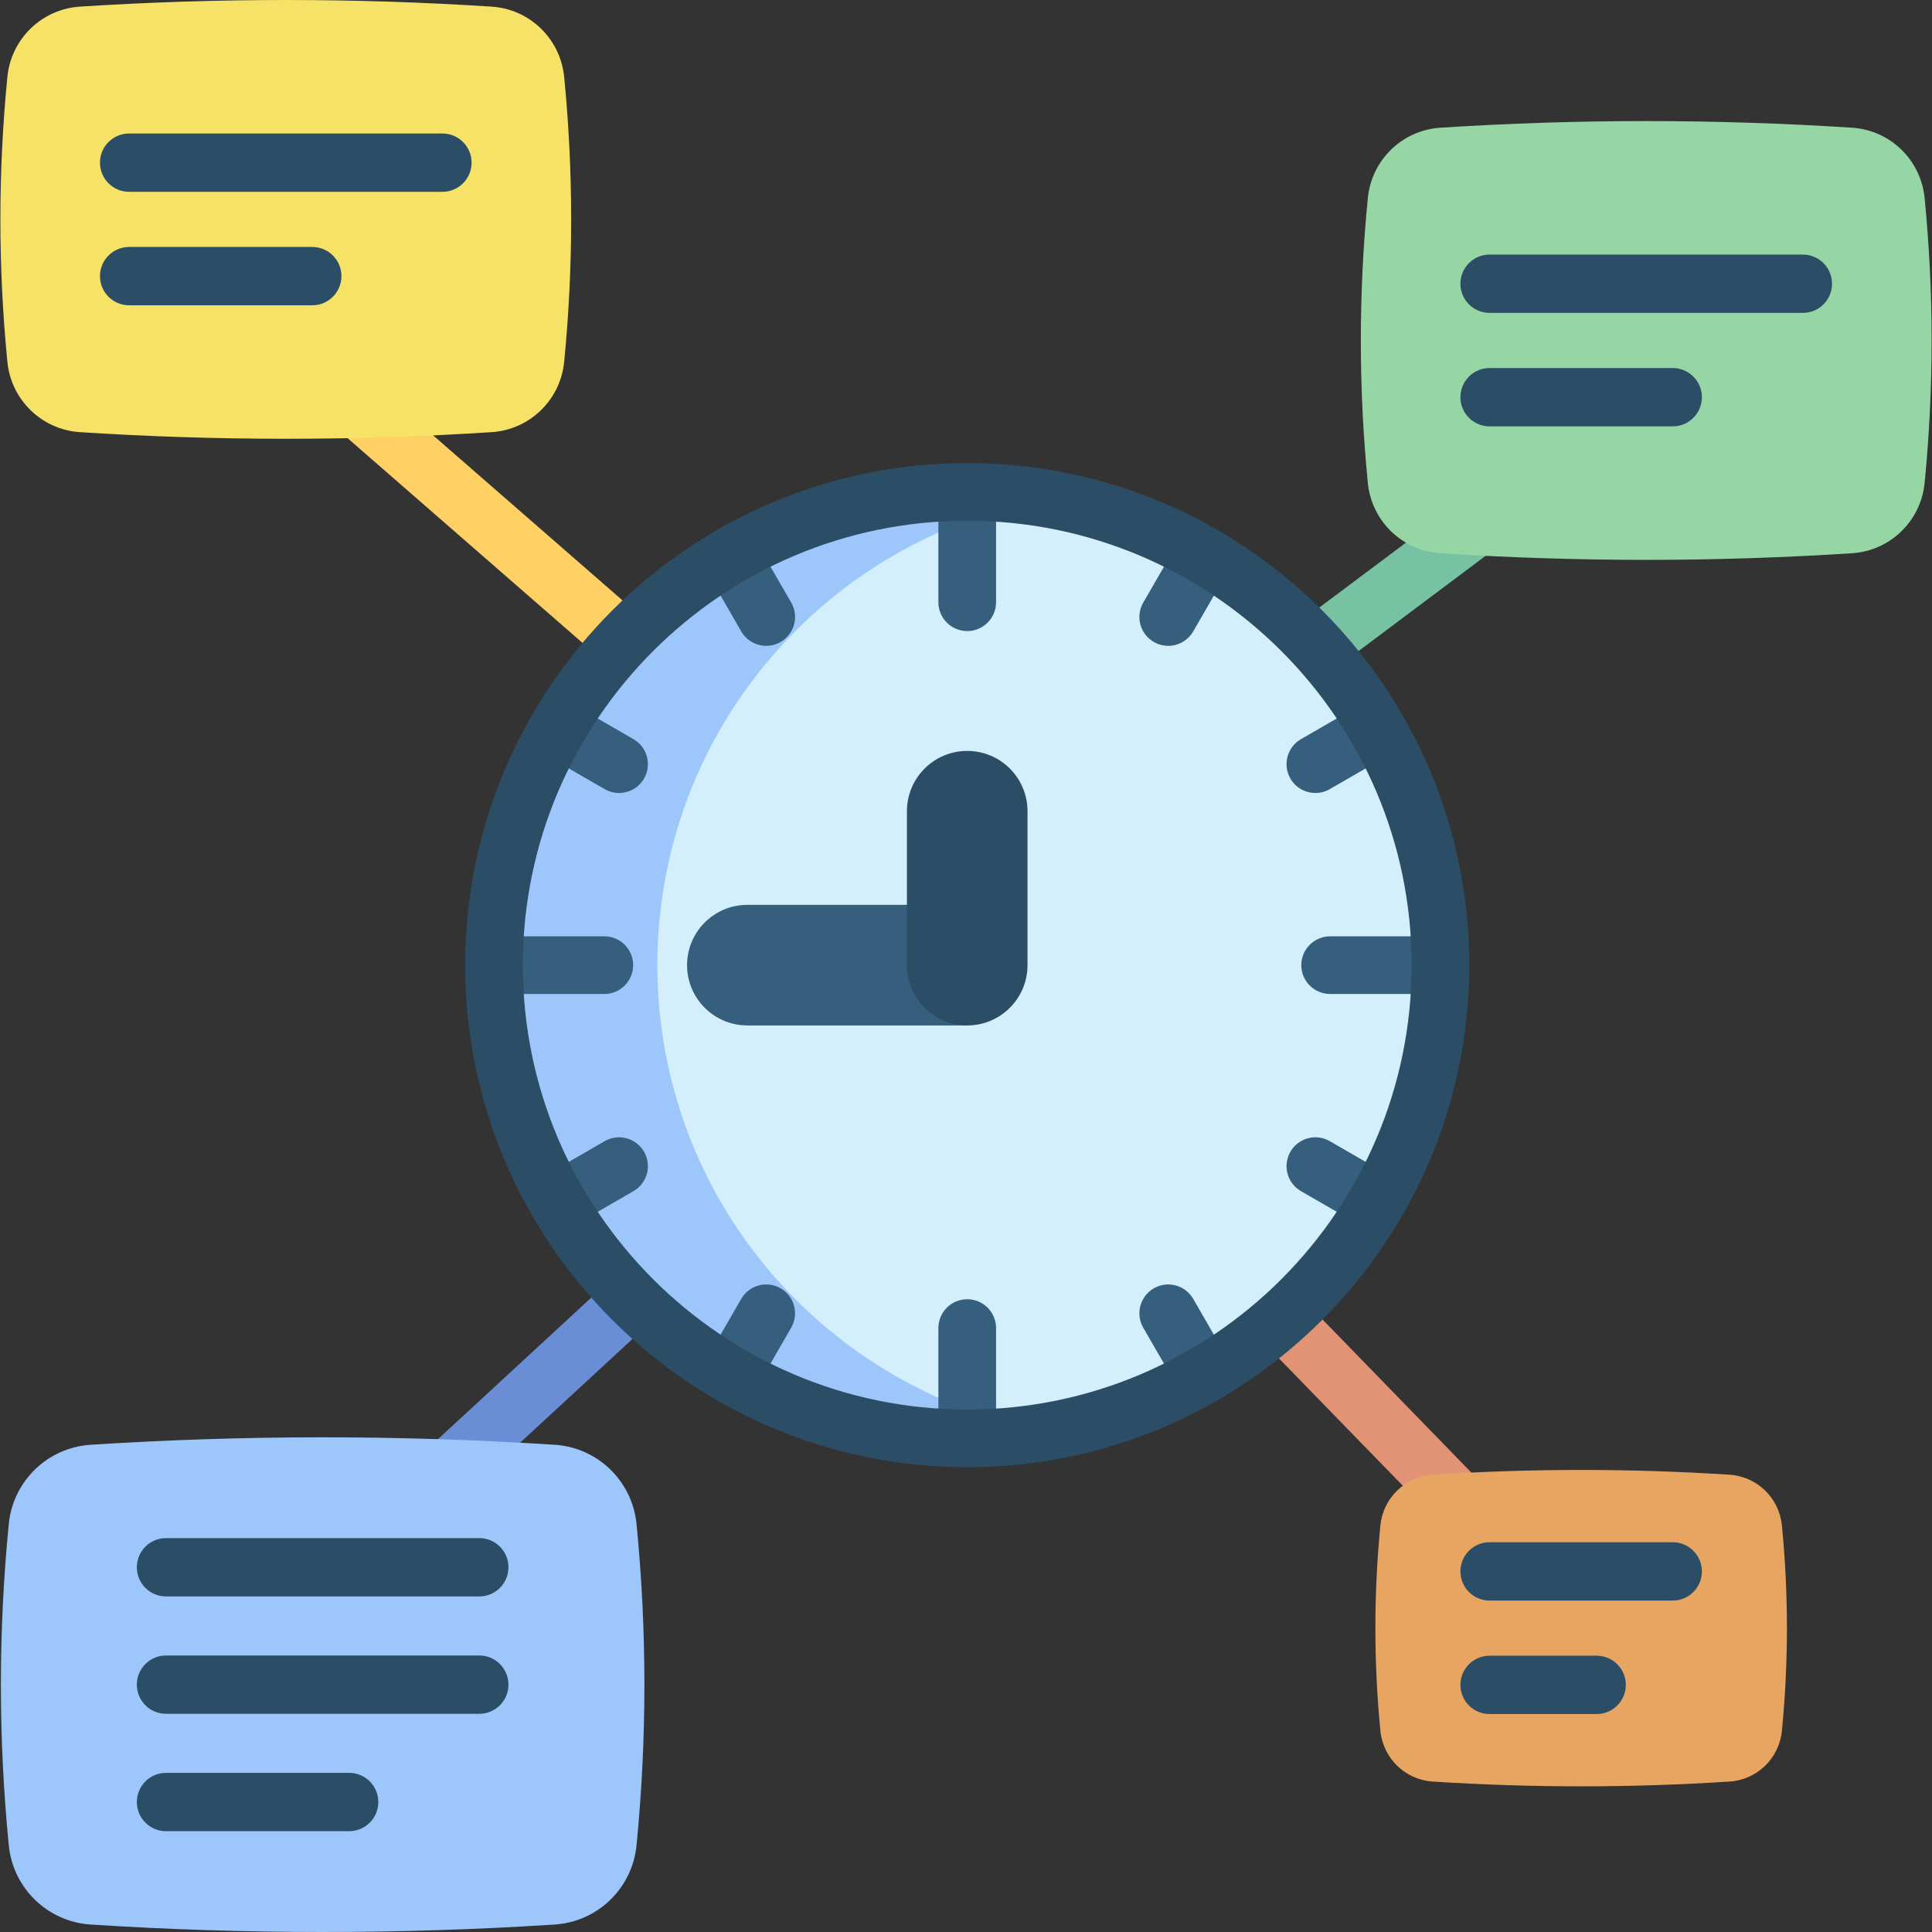 <svg id="Capa_1" enable-background="new 0 0 512 512" height="512" viewBox="0 0 512 512" width="512" xmlns="http://www.w3.org/2000/svg"><rect x="0" y="0" width="512" height="512" fill="#333333" stroke="none"/><g><path d="m322.9 198.425c-2.351 0-4.674-1.069-6.191-3.095-2.56-3.416-1.865-8.26 1.551-10.82l85.458-64.025c3.416-2.559 8.261-1.865 10.82 1.551 2.56 3.416 1.865 8.26-1.551 10.82l-85.458 64.025c-1.391 1.041-3.017 1.544-4.629 1.544z" fill="#78c2a4"/><path d="m110.76 404.54c-2.082 0-4.157-.836-5.681-2.486-2.895-3.136-2.7-8.026.436-10.922l72.518-66.951c3.138-2.895 8.027-2.7 10.922.436s2.7 8.026-.436 10.922l-72.518 66.951c-1.487 1.372-3.366 2.05-5.241 2.05z" fill="#698ed5"/><path d="m183.214 192.993c-1.801 0-3.611-.626-5.075-1.902l-97.71-85.151c-3.217-2.805-3.554-7.687-.749-10.905 2.803-3.218 7.685-3.554 10.905-.749l97.71 85.151c3.217 2.804 3.554 7.687.749 10.905-1.529 1.754-3.674 2.651-5.83 2.651z" fill="#ffd064"/><path d="m394.756 414.031c-2.015 0-4.026-.782-5.542-2.341l-69.725-71.702c-2.976-3.06-2.907-7.953.153-10.929s7.953-2.907 10.929.153l69.725 71.702c2.976 3.06 2.907 7.953-.153 10.929-1.501 1.461-3.445 2.188-5.387 2.188z" fill="#e29375"/><g><path d="m130.267 114.527c-36.356 2.339-72.712 2.339-109.068 0-10.131-.652-18.256-8.542-19.246-18.645-2.466-25.161-2.466-50.322 0-75.483.99-10.103 9.116-17.993 19.246-18.645 36.356-2.339 72.712-2.339 109.068 0 10.131.652 18.256 8.542 19.246 18.645 2.466 25.161 2.466 50.322 0 75.484-.99 10.103-9.116 17.993-19.246 18.644z" fill="#f6e266"/><g fill="#2b4d66"><path d="m117.245 50.834h-83.023c-4.269 0-7.729-3.46-7.729-7.729s3.46-7.729 7.729-7.729h83.023c4.269 0 7.729 3.46 7.729 7.729s-3.46 7.729-7.729 7.729z"/><path d="m82.754 80.905h-48.532c-4.269 0-7.729-3.46-7.729-7.729s3.46-7.729 7.729-7.729h48.533c4.269 0 7.729 3.46 7.729 7.729-.001 4.269-3.461 7.729-7.73 7.729z"/></g></g><g><path d="m490.801 146.615c-36.356 2.339-72.712 2.339-109.068 0-10.131-.652-18.256-8.542-19.246-18.645-2.466-25.161-2.466-50.322 0-75.483.99-10.103 9.116-17.993 19.246-18.645 36.356-2.339 72.712-2.339 109.068 0 10.131.652 18.256 8.542 19.246 18.645 2.466 25.161 2.466 50.322 0 75.484-.99 10.102-9.116 17.993-19.246 18.644z" fill="#95d6a4"/><g fill="#2b4d66"><path d="m477.778 82.922h-83.023c-4.269 0-7.729-3.46-7.729-7.729s3.46-7.729 7.729-7.729h83.023c4.269 0 7.729 3.46 7.729 7.729 0 4.268-3.46 7.729-7.729 7.729z"/><path d="m443.289 112.993h-48.534c-4.269 0-7.729-3.46-7.729-7.729s3.46-7.729 7.729-7.729h48.534c4.269 0 7.729 3.46 7.729 7.729s-3.46 7.729-7.729 7.729z"/></g></g><g><path d="m458.344 472.133c-26.215 1.686-52.43 1.686-78.645 0-7.305-.47-13.164-6.159-13.878-13.444-1.778-18.143-1.778-36.286 0-54.429.714-7.285 6.573-12.974 13.878-13.444 26.215-1.686 52.43-1.686 78.645 0 7.305.47 13.164 6.159 13.878 13.444 1.778 18.143 1.778 36.286 0 54.429-.714 7.284-6.573 12.974-13.878 13.444z" fill="#e7a561"/><g fill="#2b4d66"><path d="m443.289 424.167h-48.534c-4.269 0-7.729-3.46-7.729-7.729s3.46-7.729 7.729-7.729h48.534c4.269 0 7.729 3.46 7.729 7.729s-3.46 7.729-7.729 7.729z"/><path d="m423.126 454.239h-28.371c-4.269 0-7.729-3.46-7.729-7.729s3.46-7.729 7.729-7.729h28.371c4.269 0 7.729 3.46 7.729 7.729 0 4.268-3.46 7.729-7.729 7.729z"/></g></g><g><path d="m146.991 510.022c-40.99 2.637-81.979 2.637-122.969 0-11.422-.735-20.583-9.631-21.699-21.021-2.78-28.368-2.78-56.736 0-85.104 1.116-11.391 10.278-20.287 21.699-21.021 40.99-2.637 81.979-2.637 122.969 0 11.422.735 20.583 9.63 21.699 21.021 2.78 28.368 2.78 56.736 0 85.104-1.116 11.391-10.277 20.287-21.699 21.021z" fill="#9dc6fb"/><g fill="#2b4d66"><path d="m127.019 454.178h-83.024c-4.269 0-7.729-3.46-7.729-7.729s3.46-7.729 7.729-7.729h83.024c4.269 0 7.729 3.46 7.729 7.729 0 4.268-3.46 7.729-7.729 7.729z"/><path d="m127.019 423.072h-83.024c-4.269 0-7.729-3.46-7.729-7.729s3.46-7.729 7.729-7.729h83.024c4.269 0 7.729 3.46 7.729 7.729s-3.46 7.729-7.729 7.729z"/><path d="m92.528 485.284h-48.533c-4.269 0-7.729-3.46-7.729-7.729s3.46-7.729 7.729-7.729h48.534c4.269 0 7.729 3.46 7.729 7.729-.001 4.268-3.461 7.729-7.73 7.729z"/></g></g><g><circle cx="256.324" cy="255.773" fill="#d3effb" r="125.414"/><path d="m278.238 379.37c-6.945 1.204-14.092 1.821-21.377 1.821-69.265 0-125.418-56.153-125.418-125.418s56.153-125.418 125.418-125.418c7.285 0 14.432.618 21.377 1.821-59.072 10.14-104.031 61.617-104.031 123.597s44.959 113.457 104.031 123.597z" fill="#9dc6fb"/><path d="m256.324 271.75h-58.267c-8.824 0-15.977-7.153-15.977-15.977s7.153-15.977 15.977-15.977h58.267c8.824 0 0 7.153 0 15.977z" fill="#365e7d"/><path d="m256.324 271.75c-8.824 0-15.977-7.153-15.977-15.977v-40.796c0-8.824 7.153-15.977 15.977-15.977s15.977 7.153 15.977 15.977v40.796c0 8.824-7.153 15.977-15.977 15.977z" fill="#2b4d66"/><g fill="#365e7d"><g><path d="m256.325 167.238c-4.221 0-7.642-3.422-7.642-7.642v-25.282c0-4.221 3.421-7.642 7.642-7.642s7.642 3.422 7.642 7.642v25.282c0 4.22-3.421 7.642-7.642 7.642z"/><path d="m256.325 384.876c-4.221 0-7.642-3.422-7.642-7.642v-25.283c0-4.221 3.421-7.642 7.642-7.642s7.642 3.422 7.642 7.642v25.283c0 4.221-3.421 7.642-7.642 7.642z"/></g><g><path d="m377.785 263.416h-25.283c-4.221 0-7.642-3.422-7.642-7.642 0-4.221 3.421-7.642 7.642-7.642h25.283c4.221 0 7.642 3.422 7.642 7.642s-3.421 7.642-7.642 7.642z"/><path d="m160.147 263.416h-25.283c-4.221 0-7.642-3.422-7.642-7.642 0-4.221 3.422-7.642 7.642-7.642h25.283c4.221 0 7.642 3.422 7.642 7.642s-3.421 7.642-7.642 7.642z"/></g><g><path d="m348.595 210.148c-2.641 0-5.21-1.371-6.625-3.823-2.111-3.655-.858-8.329 2.797-10.44l12.924-7.462c3.653-2.11 8.33-.858 10.44 2.798 2.111 3.655.858 8.329-2.797 10.44l-12.924 7.462c-1.204.695-2.518 1.025-3.815 1.025z"/><path d="m151.144 324.147c-2.641 0-5.209-1.371-6.625-3.822-2.111-3.655-.858-8.329 2.797-10.44l12.923-7.462c3.654-2.11 8.328-.859 10.44 2.797 2.111 3.655.858 8.329-2.797 10.44l-12.923 7.462c-1.204.695-2.519 1.025-3.815 1.025z"/></g><g><path d="m309.586 171.153c-1.297 0-2.611-.33-3.814-1.025-3.655-2.111-4.908-6.785-2.797-10.44l7.462-12.924c2.111-3.656 6.785-4.907 10.44-2.797 3.655 2.111 4.908 6.785 2.797 10.44l-7.462 12.924c-1.417 2.451-3.985 3.822-6.626 3.822z"/><path d="m195.587 368.605c-1.297 0-2.61-.33-3.814-1.025-3.655-2.11-4.908-6.784-2.797-10.44l7.461-12.924c2.11-3.656 6.783-4.909 10.44-2.797 3.655 2.11 4.908 6.784 2.797 10.44l-7.461 12.924c-1.415 2.451-3.985 3.822-6.626 3.822z"/></g><g><path d="m203.063 171.153c-2.641 0-5.21-1.371-6.625-3.823l-7.461-12.924c-2.111-3.655-.858-8.329 2.797-10.44 3.654-2.109 8.33-.858 10.44 2.798l7.461 12.924c2.111 3.655.858 8.329-2.797 10.44-1.204.695-2.519 1.025-3.815 1.025z"/><path d="m317.062 368.605c-2.641 0-5.209-1.371-6.625-3.822l-7.462-12.924c-2.111-3.655-.859-8.329 2.797-10.44 3.654-2.11 8.328-.859 10.44 2.797l7.462 12.924c2.111 3.655.859 8.329-2.797 10.44-1.204.694-2.518 1.025-3.815 1.025z"/></g><g><path d="m164.053 210.148c-1.297 0-2.611-.33-3.814-1.025l-12.923-7.462c-3.655-2.11-4.908-6.784-2.797-10.44 2.11-3.656 6.786-4.908 10.44-2.797l12.923 7.462c3.655 2.11 4.908 6.784 2.797 10.44-1.415 2.451-3.985 3.822-6.626 3.822z"/><path d="m361.506 324.147c-1.297 0-2.61-.33-3.814-1.025l-12.924-7.462c-3.655-2.11-4.908-6.784-2.797-10.44 2.11-3.656 6.783-4.908 10.44-2.798l12.924 7.462c3.655 2.11 4.908 6.784 2.797 10.44-1.416 2.452-3.985 3.823-6.626 3.823z"/></g></g><path d="m256.325 388.83c-73.368 0-133.057-59.689-133.057-133.057s59.689-133.057 133.057-133.057 133.057 59.689 133.057 133.057-59.689 133.057-133.057 133.057zm0-250.829c-64.94 0-117.772 52.832-117.772 117.772s52.832 117.772 117.772 117.772 117.772-52.832 117.772-117.772c0-64.939-52.832-117.772-117.772-117.772z" fill="#2b4d66"/></g></g></svg>